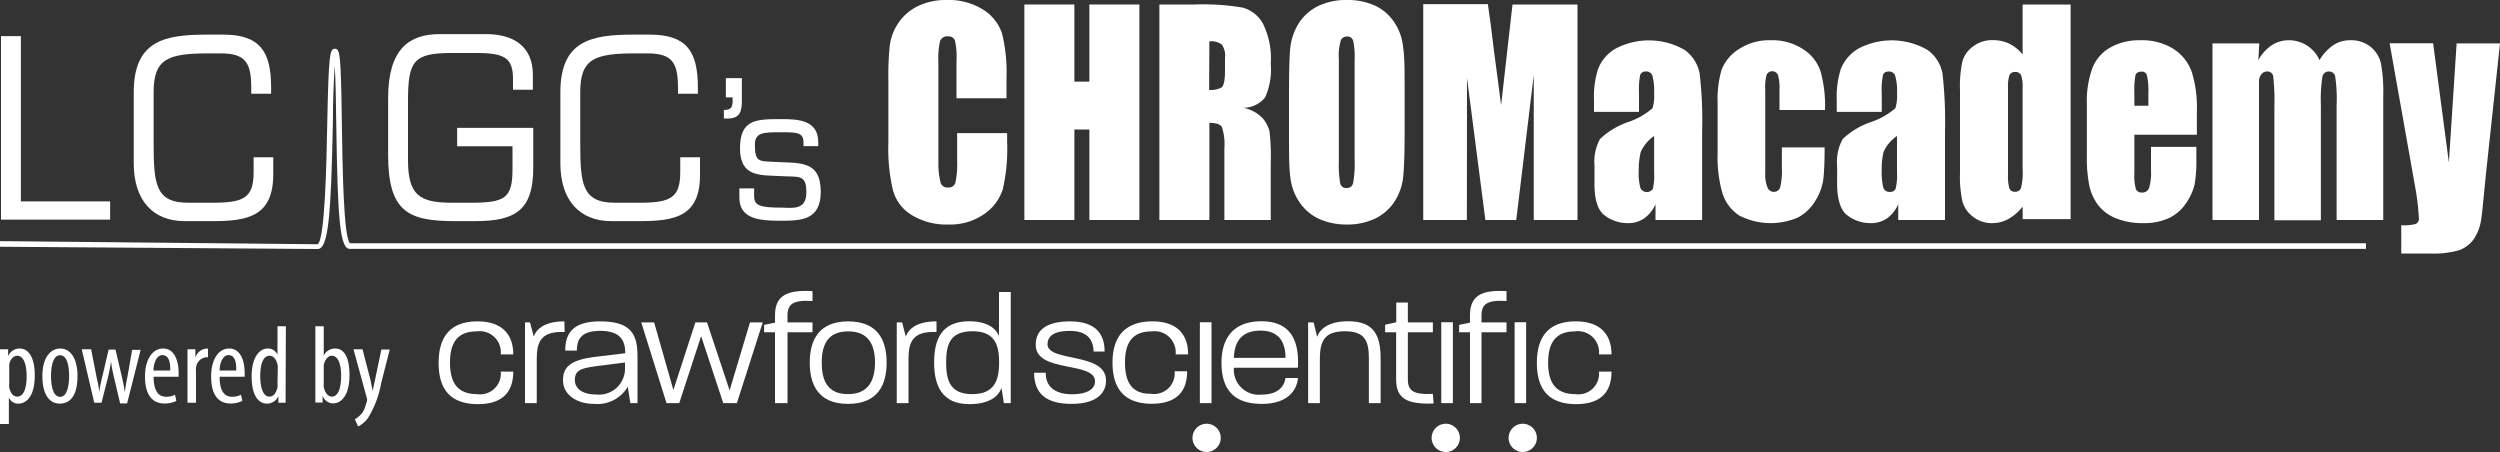 <svg id="Layer_1" data-name="Layer 1" xmlns="http://www.w3.org/2000/svg" viewBox="0 0 200 36.16"><rect x="0" y="0" width="200" height="36.16" fill="#333333" stroke="none"/><defs><style>.cls-1{fill:#fff;}</style></defs><title>CHROMacademy-brand-white</title><path class="cls-1" d="M27.35,9.9c-.08-5.61-.15-6-.56-6s-.5.44-.61,6c-.06,3.25-.19,9.31-.77,9.64L0,19.29v.45l25.41.18c.86,0,1.07-2.64,1.22-10.09,0-1.66.07-3.48.15-4.57.07,1.11.1,3,.12,4.65.11,7.51.28,10,1.08,10h161.3v-.45H28C27.48,19,27.4,13.31,27.35,9.9Z"/><polygon class="cls-1" points="8.81 16.11 1.67 16.11 1.67 2.89 0.08 2.89 0.08 17.57 8.81 17.57 8.81 16.11"/><path class="cls-1" d="M14.77,17.69H17c2.8,0,4.86-.37,4.86-3.74V12.58H20.29v1.18c0,2.09-.79,2.46-3.33,2.46H15.07c-2.65,0-2.78-1.5-2.78-4.85v-4c0-2.69,1.16-3.1,4.45-3.1h.89c2.06,0,2.47.77,2.47,2.82v.41h1.59V7c0-2.89-.9-4.23-3.83-4.23H16.55c-3.4,0-5.85.48-5.85,4.62v5.68C10.7,16,12.21,17.69,14.77,17.69Z"/><path class="cls-1" d="M36.44,17.69H38c3.18,0,4.66-.82,4.66-4.27V10.23H36.57V11.7H41v1.82c0,2.35-.6,2.7-3.39,2.7H36.16c-2.62,0-3.52-.62-3.52-3.42V8.08c0-3.21.45-3.84,3.48-3.84h2c2.28,0,2.92.41,2.92,2.1v.84h1.59V6c0-2.36-1.63-3.27-3.74-3.27H35.17c-2.39,0-4.12,1.14-4.12,5.11v4.54C31.05,17,32.7,17.69,36.44,17.69Z"/><path class="cls-1" d="M48.91,17.69h2.24C54,17.69,56,17.32,56,14V12.58H54.42v1.18c0,2.09-.78,2.46-3.32,2.46H49.21c-2.66,0-2.79-1.5-2.79-4.85v-4c0-2.69,1.16-3.1,4.45-3.1h.9c2.06,0,2.47.77,2.47,2.82v.41h1.59V7c0-2.89-.9-4.23-3.84-4.23H50.68c-3.4,0-5.85.48-5.85,4.62v5.68C44.83,16,46.35,17.69,48.91,17.69Z"/><path class="cls-1" d="M59.35,8.08V6.25H58.07V7.79h.54v.29c0,.56-.18.71-.7.72v.68h.33C59.2,9.48,59.35,8.88,59.35,8.08Z"/><path class="cls-1" d="M62.51,14.09c1.38.09,2-.19,2,1.3s-1.2,1.22-2,1.22c-1.73,0-2.18-.17-2.18-.92v-.62H59.15v.74c0,1.76,1.71,1.85,3.36,1.85s3.15-.09,3.15-2.32c0-2.58-1.77-2.27-3.72-2.39-1.18-.06-1.55.05-1.55-1.37,0-1,.69-1,2.12-1,1.19,0,1.77,0,1.77.8v.31h1.18v-.31c0-1.79-1.63-1.85-2.95-1.85-2,0-3.31,0-3.31,2.34S60.86,14,62.51,14.09Z"/><path class="cls-1" d="M73,17.24a5.32,5.32,0,0,0,2.89.72,4.72,4.72,0,0,0,2.85-.84,3.79,3.79,0,0,0,1.49-2,14.6,14.6,0,0,0,.34-3.8v-.67h-4v2.16a7.11,7.11,0,0,1-.14,1.81.55.55,0,0,1-.58.38.57.57,0,0,1-.6-.38A6.23,6.23,0,0,1,75.07,13V5a6.64,6.64,0,0,1,.13-1.7.59.59,0,0,1,.63-.39.54.54,0,0,1,.56.32,5.79,5.79,0,0,1,.13,1.63v3h4V6.23a12.88,12.88,0,0,0-.36-3.56A3.59,3.59,0,0,0,78.65.77,5.18,5.18,0,0,0,75.73,0a5.12,5.12,0,0,0-2.3.49,4,4,0,0,0-1.57,1.36,4.24,4.24,0,0,0-.68,1.8,24.24,24.24,0,0,0-.11,2.79v5a14.32,14.32,0,0,0,.37,3.79A3.34,3.34,0,0,0,73,17.24Z"/><polygon class="cls-1" points="85.95 10.36 87.15 10.36 87.15 17.6 91.15 17.6 91.15 0.36 87.15 0.36 87.15 6.53 85.95 6.53 85.95 0.36 81.95 0.36 81.95 17.6 85.95 17.6 85.95 10.36"/><path class="cls-1" d="M96.75,9.83q.82,0,1,.33a4.33,4.33,0,0,1,.2,1.71V17.6h3.71V13.05a17.43,17.43,0,0,0-.1-2.55,2.7,2.7,0,0,0-.51-1,2.94,2.94,0,0,0-1.59-.88,2.22,2.22,0,0,0,1.75-.83,5.47,5.47,0,0,0,.45-2.7,6.25,6.25,0,0,0-.63-3.21A2.65,2.65,0,0,0,99.42.61,18.79,18.79,0,0,0,95.58.36H92.75V17.6h4Zm0-6.52a1.4,1.4,0,0,1,1,.26A1.56,1.56,0,0,1,98,4.64v1q0,1.14-.27,1.35a1.7,1.7,0,0,1-1,.2Z"/><path class="cls-1" d="M103.94,16.15a3.86,3.86,0,0,0,1.58,1.36,5.31,5.31,0,0,0,2.22.45,5.1,5.1,0,0,0,2.28-.48,3.81,3.81,0,0,0,1.55-1.37,4.47,4.47,0,0,0,.69-2c.07-.72.11-1.94.11-3.68V7.51c0-1.78,0-3-.12-3.73a4.27,4.27,0,0,0-.71-2A3.78,3.78,0,0,0,110,.45,5.31,5.31,0,0,0,107.74,0a5.1,5.1,0,0,0-2.28.48,3.81,3.81,0,0,0-1.55,1.37,4.6,4.6,0,0,0-.69,2c-.07.72-.1,1.94-.1,3.68v2.94c0,1.78,0,3,.11,3.73A4.38,4.38,0,0,0,103.94,16.15Zm3.17-11.36a4.23,4.23,0,0,1,.17-1.6.53.53,0,0,1,.48-.27.47.47,0,0,1,.49.33,6,6,0,0,1,.12,1.54v7.92a9.07,9.07,0,0,1-.12,1.93.49.49,0,0,1-.52.4.48.48,0,0,1-.51-.35,9,9,0,0,1-.11-1.85Z"/><path class="cls-1" d="M117.36,6.23l1.47,11.37h2.47L122.7,6V17.6h3.5V.36H121l-.91,8.05L119.51,4c-.17-1.41-.32-2.63-.48-3.67h-5.17V17.6h3.49Z"/><path class="cls-1" d="M128.36,17.22a3,3,0,0,0,1.85.63,2.23,2.23,0,0,0,1.32-.38,2.76,2.76,0,0,0,.91-1.13V17.6h3.73V10.51a32.13,32.13,0,0,0-.2-4.63A3,3,0,0,0,134.78,4a5.72,5.72,0,0,0-5.57-.09,3.27,3.27,0,0,0-1.35,1.57A7.23,7.23,0,0,0,127.52,8v.95h3.6V7.46A6.7,6.7,0,0,1,131.21,6a.46.46,0,0,1,.49-.28.5.5,0,0,1,.49.33,4.76,4.76,0,0,1,.14,1.44,3.27,3.27,0,0,1-.13,1.17,5.85,5.85,0,0,1-2,1.12A6.23,6.23,0,0,0,128,11.12a3.82,3.82,0,0,0-.44,2.16v1.17C127.52,15.87,127.8,16.8,128.36,17.22Zm2.9-5.07a3.13,3.13,0,0,1,1.07-1.27v2.91a4.73,4.73,0,0,1-.1,1.31.57.57,0,0,1-1-.07,4.58,4.58,0,0,1-.13-1.42A6,6,0,0,1,131.26,12.15Z"/><path class="cls-1" d="M139.12,17.23a5.49,5.49,0,0,0,4.71.17,3.59,3.59,0,0,0,1.4-1.34,4.36,4.36,0,0,0,.64-1.74c.06-.56.1-1.41.1-2.53h-3.42v1.68a5.49,5.49,0,0,1-.13,1.49.52.52,0,0,1-.53.39.54.54,0,0,1-.5-.38,2.76,2.76,0,0,1-.17-1.13V7.18a3.77,3.77,0,0,1,.11-1.2.5.5,0,0,1,.9,0,3.59,3.59,0,0,1,.13,1.16V8.8H146a10.25,10.25,0,0,0-.35-3.07,3.34,3.34,0,0,0-1.41-1.8,4.48,4.48,0,0,0-2.57-.71,4.41,4.41,0,0,0-2.56.71,3.46,3.46,0,0,0-1.38,1.64,8.48,8.48,0,0,0-.32,2.71v4a10.16,10.16,0,0,0,.39,3.19A3.3,3.3,0,0,0,139.12,17.23Z"/><path class="cls-1" d="M147.78,17.22a3,3,0,0,0,1.85.63,2.26,2.26,0,0,0,1.33-.38,2.74,2.74,0,0,0,.9-1.13V17.6h3.74V10.51a33.74,33.74,0,0,0-.2-4.63A3,3,0,0,0,154.21,4a5.73,5.73,0,0,0-5.58-.09,3.38,3.38,0,0,0-1.35,1.57A7.23,7.23,0,0,0,146.94,8v.95h3.6V7.46a5.87,5.87,0,0,1,.1-1.46c.06-.19.22-.28.48-.28a.5.5,0,0,1,.49.33,4.36,4.36,0,0,1,.15,1.44,3.27,3.27,0,0,1-.13,1.17,6,6,0,0,1-2,1.12,6.16,6.16,0,0,0-2.21,1.34,3.73,3.73,0,0,0-.45,2.16v1.17C146.94,15.87,147.22,16.8,147.78,17.22Zm2.91-5.07a3,3,0,0,1,1.07-1.27v2.91a4.58,4.58,0,0,1-.11,1.31.45.45,0,0,1-.47.25.5.5,0,0,1-.51-.32,4.93,4.93,0,0,1-.13-1.42A5.47,5.47,0,0,1,150.69,12.15Z"/><path class="cls-1" d="M157.83,17.33a2.4,2.4,0,0,0,1.55.52,2.63,2.63,0,0,0,1.27-.32,3.9,3.9,0,0,0,1.16-1v1h3.84V.36h-3.84v4a3.15,3.15,0,0,0-1.08-.87,3,3,0,0,0-1.31-.28,2.51,2.51,0,0,0-1.58.51,2.22,2.22,0,0,0-.85,1.2,9.47,9.47,0,0,0-.19,2.31v6.61a9.32,9.32,0,0,0,.19,2.26A2.3,2.3,0,0,0,157.83,17.33ZM160.64,7A2.91,2.91,0,0,1,160.76,6a.46.46,0,0,1,.46-.24.47.47,0,0,1,.47.26,3,3,0,0,1,.12,1v6.53a4.87,4.87,0,0,1-.13,1.49.47.47,0,0,1-.49.3.44.44,0,0,1-.44-.27,3.8,3.8,0,0,1-.11-1.14Z"/><path class="cls-1" d="M167.83,16.38a3.35,3.35,0,0,0,1.44,1.08,5.57,5.57,0,0,0,2.15.39,4.78,4.78,0,0,0,2.09-.4,3.4,3.4,0,0,0,1.37-1.19,4.44,4.44,0,0,0,.69-1.51,11.21,11.21,0,0,0,.14-2v-1h-3.63v1.86a4.34,4.34,0,0,1-.15,1.42.56.56,0,0,1-.58.37.47.47,0,0,1-.48-.28,3.82,3.82,0,0,1-.12-1.23V10.78h5V8.91a9.56,9.56,0,0,0-.42-3.19,3.68,3.68,0,0,0-1.47-1.82,4.77,4.77,0,0,0-2.67-.68,4.7,4.7,0,0,0-2.33.56,3.24,3.24,0,0,0-1.46,1.64,7.76,7.76,0,0,0-.45,2.93v4.12a11.07,11.07,0,0,0,.2,2.4A4,4,0,0,0,167.83,16.38Zm2.92-8.93A6.64,6.64,0,0,1,170.84,6c.07-.18.23-.27.5-.27a.41.41,0,0,1,.42.32,5.62,5.62,0,0,1,.11,1.41v1h-1.12Z"/><path class="cls-1" d="M189.65,3.75A2.44,2.44,0,0,0,188,3.22a2.34,2.34,0,0,0-1.34.4,3.65,3.65,0,0,0-1.1,1.19,2.67,2.67,0,0,0-2.42-1.59,2.49,2.49,0,0,0-1.4.4,3.29,3.29,0,0,0-1.07,1.19l.07-1.34H177V17.6h3.72V7.8c0-.68,0-1.12,0-1.33a.91.91,0,0,1,.2-.54.56.56,0,0,1,.44-.21.46.46,0,0,1,.5.41,18.52,18.52,0,0,1,.09,2.49v9h3.72V8.39a11.94,11.94,0,0,1,.12-2.25.51.51,0,0,1,.53-.42.49.49,0,0,1,.5.43,12.18,12.18,0,0,1,.11,2.24V17.6h3.73v-10a12.34,12.34,0,0,0-.18-2.51A2.39,2.39,0,0,0,189.65,3.75Z"/><path class="cls-1" d="M196.53,3.47,195.91,13l-1.26-9.54h-3.48l2.1,11.82a19.52,19.52,0,0,1,.24,2.19.44.44,0,0,1-.26.45,3.86,3.86,0,0,1-1.15.1v2.26h2.33a7.25,7.25,0,0,0,2.32-.27,2.45,2.45,0,0,0,1.13-.85,3.67,3.67,0,0,0,.59-1.46c.11-.59.26-2.4.43-4L200,3.47Z"/><path class="cls-1" d="M1.57,27.88a1,1,0,0,0-.92.61h0l0-.55H0c0,.3,0,.68,0,1.34v4.64H.71V31.8h0a.8.8,0,0,0,.75.49c.67,0,1.32-.62,1.32-2.22C2.8,28.67,2.32,27.88,1.57,27.88Zm-.2,3.85c-.18,0-.49-.11-.63-.72a1.9,1.9,0,0,1,0-.35v-1.1c0-.11,0-.23,0-.33,0-.39.32-.77.63-.77.55,0,.76.75.76,1.63S1.94,31.73,1.37,31.73Z"/><path class="cls-1" d="M4.82,27.88c-.73,0-1.43.65-1.43,2.21s.62,2.2,1.39,2.2,1.42-.55,1.42-2.21C6.2,28.6,5.59,27.88,4.82,27.88Zm0,3.87c-.62,0-.74-1-.74-1.67s.12-1.66.73-1.66.72,1,.72,1.66S5.4,31.75,4.81,31.75Z"/><path class="cls-1" d="M10.22,30c-.1.49-.18.93-.23,1.38h0c-.07-.48-.17-.93-.28-1.41l-.47-2H8.69L8.2,30.06a13.22,13.22,0,0,0-.27,1.34h0c0-.44-.14-.9-.23-1.36l-.41-2.1H6.54l1,4.28h.58l.51-2a12.27,12.27,0,0,0,.25-1.31h0a10.45,10.45,0,0,0,.24,1.28l.49,2.08h.56l1.08-4.28h-.68Z"/><path class="cls-1" d="M13.05,27.88c-.85,0-1.45.87-1.45,2.25s.53,2.15,1.56,2.15a2.11,2.11,0,0,0,.95-.21L14,31.58a1.52,1.52,0,0,1-.71.16c-.48,0-1-.28-1-1.6h2c0-.1,0-.22,0-.39C14.27,28.8,13.92,27.88,13.05,27.88Zm-.77,1.76c0-.58.25-1.23.7-1.23s.65.38.64,1.23Z"/><path class="cls-1" d="M15.63,28.62h0l0-.68H15c0,.32,0,.74,0,1.11v3.17h.68V29.85a2.38,2.38,0,0,1,0-.39.92.92,0,0,1,.82-.88h.14v-.69h-.14A1,1,0,0,0,15.63,28.62Z"/><path class="cls-1" d="M18.34,27.88c-.86,0-1.45.87-1.45,2.25s.53,2.15,1.55,2.15a2.11,2.11,0,0,0,.95-.21l-.11-.49a1.52,1.52,0,0,1-.71.16c-.49,0-1-.28-1-1.6h2a3.68,3.68,0,0,0,0-.39C19.56,28.8,19.2,27.88,18.34,27.88Zm-.77,1.76c0-.58.25-1.23.7-1.23s.64.38.63,1.23Z"/><path class="cls-1" d="M22.87,26.1H22.2v2.28h0a.83.83,0,0,0-.79-.5c-.65,0-1.28.71-1.28,2.22s.52,2.19,1.24,2.19a1,1,0,0,0,.9-.6h0l0,.53h.58c0-.24,0-.73,0-1Zm-.67,4.61a1.14,1.14,0,0,1,0,.28c-.15.62-.44.74-.66.74-.49,0-.72-.73-.72-1.63s.19-1.64.76-1.64c.33,0,.59.38.64.83a2.81,2.81,0,0,1,0,.29Z"/><path class="cls-1" d="M26.81,27.88a1,1,0,0,0-.91.57h0V26.1h-.67v5.1c0,.29,0,.78,0,1h.58l0-.55h0a.89.89,0,0,0,.85.62c.67,0,1.3-.7,1.3-2.24S27.48,27.88,26.81,27.88Zm-.26,3.85c-.19,0-.49-.12-.65-.75a1.84,1.84,0,0,1,0-.26v-1.2c0-.1,0-.2,0-.3.06-.37.31-.76.63-.76.56,0,.76.76.76,1.61S27.1,31.73,26.55,31.73Z"/><path class="cls-1" d="M30,30.41c-.07.31-.14.63-.18.88h0c-.06-.28-.11-.55-.18-.89L29,27.94h-.72l1.08,3.95a.41.41,0,0,1,0,.16.57.57,0,0,1-.06.21A2.52,2.52,0,0,1,29,33a2,2,0,0,1-.61.54l.26.58a2.31,2.31,0,0,0,.77-.65,7.8,7.8,0,0,0,1.06-2.76l.7-2.75h-.67Z"/><path class="cls-1" d="M38.14,26.51a1.69,1.69,0,0,1,1.92,1.84h1c0-1.6-.9-2.64-2.86-2.64-2.48,0-3.11,1.61-3.11,3.32s.61,3.3,3.14,3.3c2,0,2.83-1,2.83-2.6h-1a1.66,1.66,0,0,1-1.9,1.8C36.43,31.53,36,30.39,36,29S36.45,26.51,38.14,26.51Z"/><path class="cls-1" d="M45.15,25.71c-1.52,0-2.2.55-2.45,1.21l-.3-1.13H42v6.46h.94V28.71c0-1.39.36-2.23,2.23-2.15Z"/><path class="cls-1" d="M48,25.71c-2.21,0-2.78,1-2.78,2.34h.93c0-.95.39-1.58,1.87-1.58s2,.64,2,1.79l-2.34.28c-1.83.22-2.64.69-2.64,1.87s1.11,1.9,2.48,1.9a2.81,2.81,0,0,0,2.7-1.37l.21,1.31H51V28.56C51,26.84,50.59,25.71,48,25.71Zm2,3.71a2.08,2.08,0,0,1-2.3,2.14c-1,0-1.71-.4-1.71-1.17s.49-.94,1.81-1.11L50,29Z"/><polygon class="cls-1" points="58.37 31.23 56.56 25.79 55.96 25.79 55.63 25.79 53.87 31.2 52.33 25.79 51.3 25.79 53.32 32.25 54.34 32.25 56.09 26.89 57.86 32.25 58.95 32.25 61.02 25.79 60 25.79 58.37 31.23"/><path class="cls-1" d="M65,25.79H63v-.55c0-.91.44-1.26,2-1.16v-.79c-2.08-.12-3,.38-3,1.93v.59l-.87.18v.59H62v5.67H63V26.58H65Z"/><path class="cls-1" d="M67.85,25.71c-2.43,0-3.07,1.62-3.07,3.3s.62,3.3,3.06,3.3,3.09-1.59,3.09-3.3S70.29,25.71,67.85,25.71Zm0,5.82c-1.7,0-2.11-1.15-2.11-2.52s.43-2.5,2.12-2.5S70,27.68,70,29,69.55,31.53,67.84,31.53Z"/><path class="cls-1" d="M74.92,25.71c-1.53,0-2.2.55-2.46,1.21l-.29-1.13h-.43v6.46h.94V28.71c0-1.39.36-2.23,2.24-2.15Z"/><path class="cls-1" d="M79.92,26.88c-.27-.65-1-1.18-2.39-1.18-2.23,0-2.8,1.49-2.8,3.3s.6,3.33,2.81,3.33c1.61,0,2.33-.62,2.58-1.29.13.8.19,1.21.19,1.21h.55V23.36h-.94Zm-2.14,4.65c-1.71,0-2.09-1-2.09-2.53s.36-2.5,2.12-2.5,2.12,1.07,2.12,2.5S79.55,31.53,77.78,31.53Z"/><path class="cls-1" d="M83.8,27.55c0-.6.43-1.08,1.78-1.08s1.88.64,1.91,1.65h.88c0-1.42-.74-2.41-2.76-2.41s-2.77.79-2.75,1.89c0,2.27,4.81,1.27,4.74,2.94,0,.48-.47,1-1.84,1s-2.12-.62-2.1-1.72h-.93c0,1.64.93,2.49,3,2.49s2.75-.93,2.75-1.84C88.53,28.15,83.83,29,83.8,27.55Z"/><path class="cls-1" d="M92.14,26.51a1.69,1.69,0,0,1,1.91,1.84h1c0-1.6-.89-2.64-2.86-2.64C89.67,25.71,89,27.32,89,29s.61,3.3,3.14,3.3c2,0,2.83-1,2.83-2.6h-1a1.65,1.65,0,0,1-1.9,1.8C90.42,31.53,90,30.39,90,29S90.44,26.51,92.14,26.51Z"/><polygon class="cls-1" points="96.92 25.78 95.99 25.78 95.99 32.25 96.16 32.25 96.92 32.25 96.92 25.78"/><path class="cls-1" d="M100.9,31.57a2,2,0,0,1-2.19-2.15h5.12c.12-2-.46-3.72-2.91-3.72s-3.2,1.6-3.2,3.3.59,3.31,3.22,3.31c2,0,2.79-1,2.9-2.07h-1C102.74,30.91,102.26,31.57,100.9,31.57Zm-.06-5.12c1.49,0,2,.94,2,2.18v0H98.71C98.75,27.47,99.21,26.45,100.84,26.45Z"/><path class="cls-1" d="M107.86,25.7c-1.54,0-2.24.58-2.49,1.24l-.28-1.15h-.44v6.46h.94V28.7c0-1.4.36-2.2,2-2.2s1.92.82,1.92,2.2v3.55h.94V28.78C110.46,26.92,110,25.7,107.86,25.7Z"/><path class="cls-1" d="M114.63,31.51c-1.59.08-2-.27-2-1.15V26.58h2v-.79h-2V24.2h-.93v1.58l-.89.2v.6h.88v3.78c0,1.54.88,2,3,1.92Z"/><polygon class="cls-1" points="116.23 25.78 115.3 25.78 115.3 32.25 115.47 32.25 116.23 32.25 116.23 25.78"/><path class="cls-1" d="M117.6,25.22v.59l-.87.18v.59h.87v5.67h.92V26.58h2v-.79h-2v-.55c0-.91.44-1.26,2-1.16v-.79C118.49,23.17,117.6,23.67,117.6,25.22Z"/><polygon class="cls-1" points="122.09 25.78 121.17 25.78 121.17 32.25 121.34 32.25 122.09 32.25 122.09 25.78"/><path class="cls-1" d="M126,26.51a1.69,1.69,0,0,1,1.92,1.84h1c0-1.6-.9-2.64-2.86-2.64-2.49,0-3.11,1.61-3.11,3.32s.61,3.3,3.14,3.3c2,0,2.83-1,2.83-2.6h-1a1.66,1.66,0,0,1-1.9,1.8c-1.73,0-2.17-1.14-2.17-2.52S124.3,26.51,126,26.51Z"/><path class="cls-1" d="M96.53,33.9a1.13,1.13,0,0,0,0,2.26,1.13,1.13,0,0,0,0-2.26Z"/><path class="cls-1" d="M115.66,33.9A1.13,1.13,0,1,0,116.79,35,1.13,1.13,0,0,0,115.66,33.9Z"/><path class="cls-1" d="M121.82,33.9a1.13,1.13,0,1,0,0,2.26,1.13,1.13,0,1,0,0-2.26Z"/></svg>